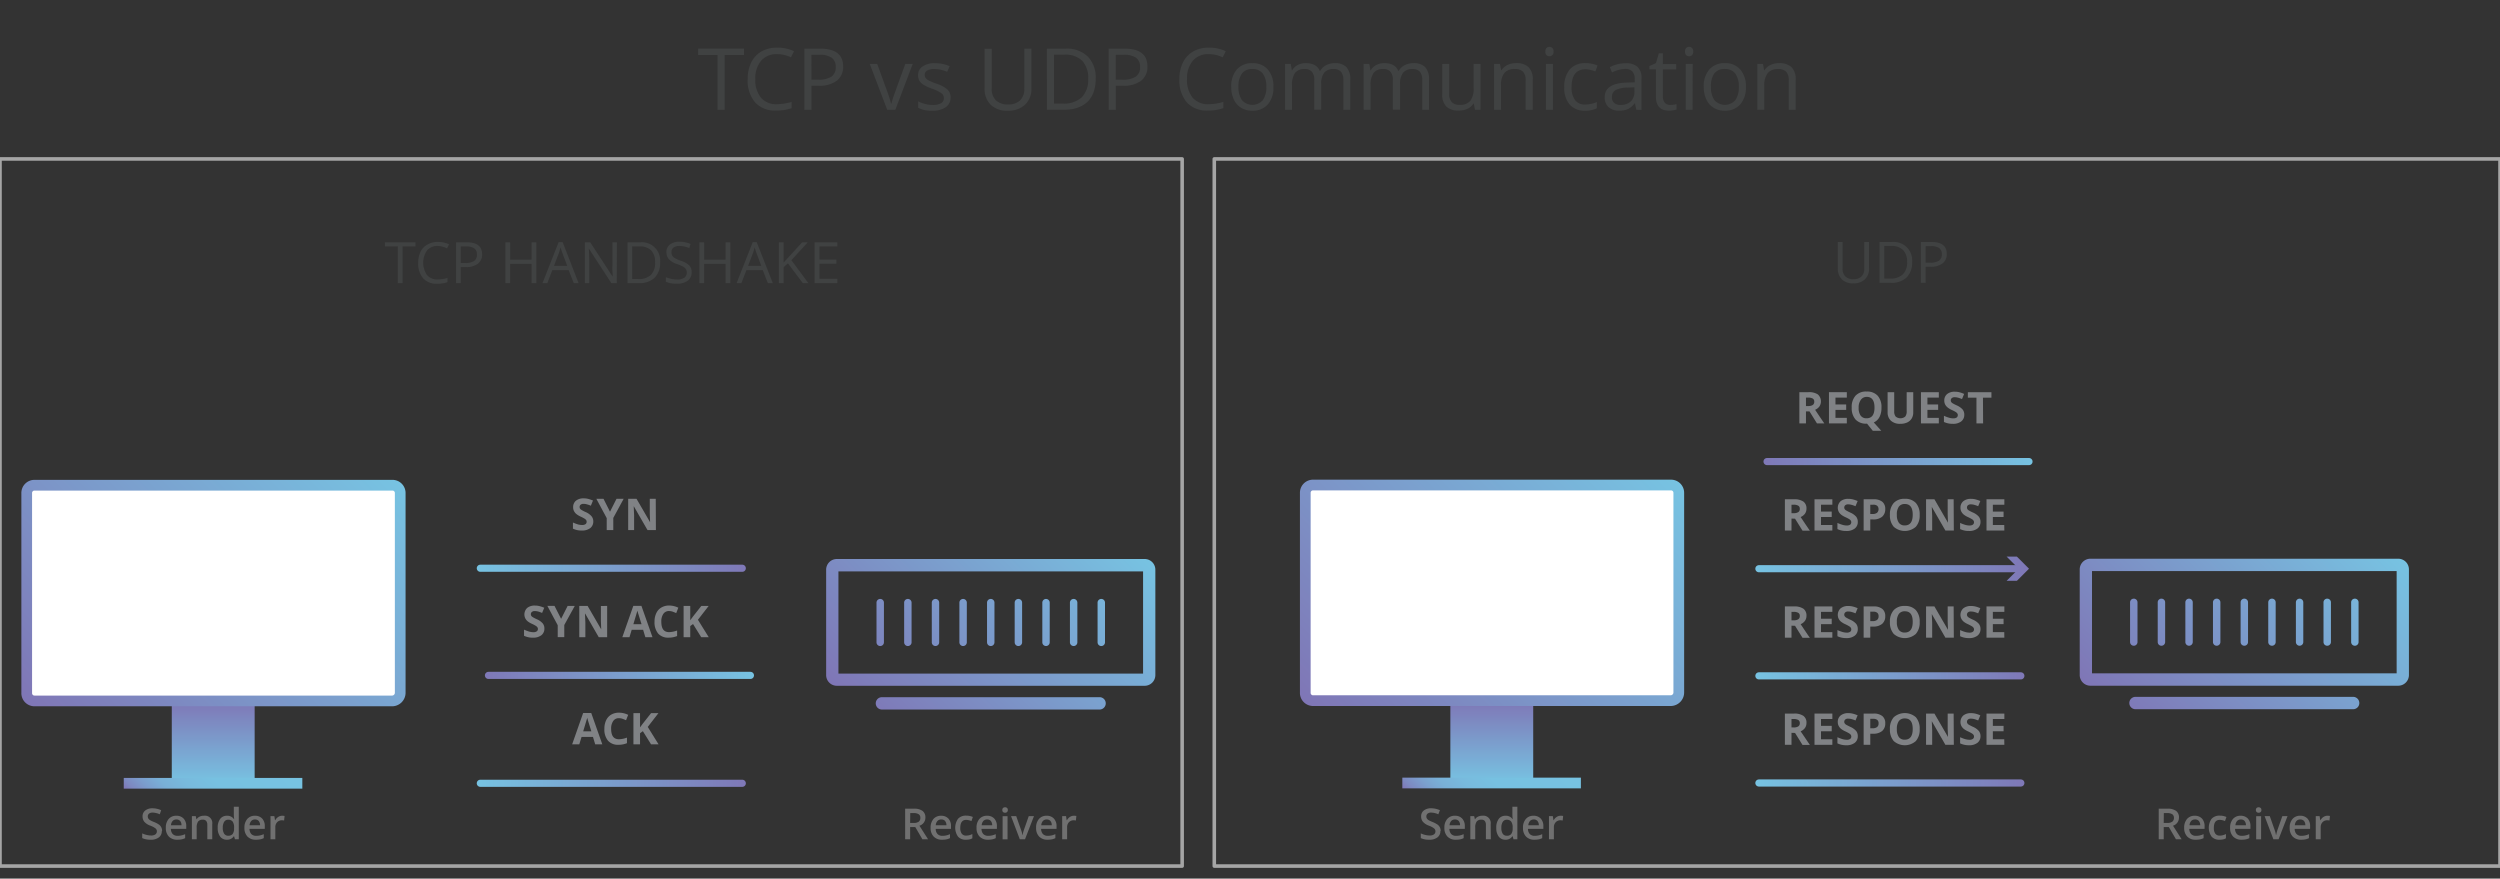<svg id="Layer_1" data-name="Layer 1" xmlns="http://www.w3.org/2000/svg" xmlns:xlink="http://www.w3.org/1999/xlink" viewBox="0 0 700 246"><rect x="0" y="0" width="700" height="246" fill="#333333" stroke="none"/><defs><style>.cls-1{fill:#404242;}.cls-11,.cls-16,.cls-17,.cls-19,.cls-2,.cls-21,.cls-23,.cls-5,.cls-7,.cls-9{fill:none;}.cls-2{stroke:#a5a5a5;}.cls-11,.cls-17,.cls-19,.cls-2,.cls-21,.cls-23,.cls-7,.cls-9{stroke-linecap:round;stroke-linejoin:round;}.cls-3{fill:url(#New_Gradient_Swatch_6);}.cls-15,.cls-4{fill:#fff;}.cls-15,.cls-16,.cls-4,.cls-5{stroke-miterlimit:10;stroke-width:3px;}.cls-4{stroke:url(#New_Gradient_Swatch_6-2);}.cls-5{stroke:url(#linear-gradient);}.cls-6{fill:#808285;}.cls-11,.cls-17,.cls-19,.cls-21,.cls-23,.cls-7,.cls-9{stroke-width:2px;}.cls-7{stroke:url(#New_Gradient_Swatch_6-3);}.cls-8{fill:url(#New_Gradient_Swatch_6-3);}.cls-9{stroke:url(#New_Gradient_Swatch_6-5);}.cls-10{fill:url(#New_Gradient_Swatch_6-5);}.cls-11{stroke:url(#New_Gradient_Swatch_6-7);}.cls-12{fill:url(#New_Gradient_Swatch_6-7);}.cls-13{fill:url(#New_Gradient_Swatch_6-9);}.cls-14{fill:url(#New_Gradient_Swatch_6-10);}.cls-15{stroke:url(#New_Gradient_Swatch_6-11);}.cls-16{stroke:url(#linear-gradient-2);}.cls-17{stroke:url(#New_Gradient_Swatch_6-12);}.cls-18{fill:url(#New_Gradient_Swatch_6-13);}.cls-19{stroke:url(#New_Gradient_Swatch_6-14);}.cls-20{fill:url(#New_Gradient_Swatch_6-14);}.cls-21{stroke:url(#New_Gradient_Swatch_6-16);}.cls-22{fill:url(#New_Gradient_Swatch_6-16);}.cls-23{stroke:url(#New_Gradient_Swatch_6-18);}.cls-24{fill:url(#New_Gradient_Swatch_6-18);}.cls-25{fill:url(#New_Gradient_Swatch_6-20);}.cls-26{fill:#707070;}</style><linearGradient id="New_Gradient_Swatch_6" x1="9367.66" y1="199.88" x2="9367.66" y2="176.72" gradientTransform="translate(9427.36 396) rotate(180)" gradientUnits="userSpaceOnUse"><stop offset="0" stop-color="#7f76b6"/><stop offset="1" stop-color="#77c3e2"/></linearGradient><linearGradient id="New_Gradient_Swatch_6-2" x1="18.08" y1="174.28" x2="101.42" y2="257.62" gradientTransform="matrix(1, 0, 0, -1, 0, 382)" xlink:href="#New_Gradient_Swatch_6"/><linearGradient id="linear-gradient" x1="46.39" y1="232.56" x2="72.87" y2="206.08" gradientUnits="userSpaceOnUse"><stop offset="0" stop-color="#7f76b6"/><stop offset="0.05" stop-color="#7d88c0"/><stop offset="0.14" stop-color="#7b9ecd"/><stop offset="0.23" stop-color="#79afd6"/><stop offset="0.36" stop-color="#78badd"/><stop offset="0.53" stop-color="#77c1e1"/><stop offset="1" stop-color="#77c3e2"/></linearGradient><linearGradient id="New_Gradient_Swatch_6-3" x1="211.12" y1="159.11" x2="133.49" y2="159.11" gradientTransform="matrix(1, 0, 0, 1, 0, 0)" xlink:href="#New_Gradient_Swatch_6"/><linearGradient id="New_Gradient_Swatch_6-5" x1="133.49" y1="189.11" x2="211.12" y2="189.11" gradientTransform="matrix(1, 0, 0, 1, 0, 0)" xlink:href="#New_Gradient_Swatch_6"/><linearGradient id="New_Gradient_Swatch_6-7" x1="211.12" y1="219.32" x2="133.49" y2="219.32" gradientTransform="matrix(1, 0, 0, 1, 0, 0)" xlink:href="#New_Gradient_Swatch_6"/><linearGradient id="New_Gradient_Swatch_6-9" x1="246.35" y1="205.35" x2="308.47" y2="143.24" gradientTransform="matrix(1, 0, 0, 1, 0, 0)" xlink:href="#New_Gradient_Swatch_6"/><linearGradient id="New_Gradient_Swatch_6-10" x1="9009.66" y1="199.96" x2="9009.66" y2="176.8" xlink:href="#New_Gradient_Swatch_6"/><linearGradient id="New_Gradient_Swatch_6-11" x1="376.08" y1="174.36" x2="459.42" y2="257.7" gradientTransform="matrix(1, 0, 0, -1, 0, 382)" xlink:href="#New_Gradient_Swatch_6"/><linearGradient id="linear-gradient-2" x1="404.39" y1="232.47" x2="430.87" y2="206" xlink:href="#linear-gradient"/><linearGradient id="New_Gradient_Swatch_6-12" x1="569.12" y1="159.24" x2="491.49" y2="159.24" gradientTransform="matrix(1, 0, 0, 1, 0, 0)" xlink:href="#New_Gradient_Swatch_6"/><linearGradient id="New_Gradient_Swatch_6-13" x1="569.12" y1="159.24" x2="491.49" y2="159.24" gradientTransform="matrix(1, 0, 0, 1, 0, 0)" xlink:href="#New_Gradient_Swatch_6"/><linearGradient id="New_Gradient_Swatch_6-14" x1="569.12" y1="189.24" x2="491.49" y2="189.24" gradientTransform="matrix(1, 0, 0, 1, 0, 0)" xlink:href="#New_Gradient_Swatch_6"/><linearGradient id="New_Gradient_Swatch_6-16" x1="491.49" y1="129.24" x2="569.12" y2="129.24" gradientTransform="matrix(1, 0, 0, 1, 0, 0)" xlink:href="#New_Gradient_Swatch_6"/><linearGradient id="New_Gradient_Swatch_6-18" x1="569.12" y1="219.24" x2="491.49" y2="219.24" gradientTransform="matrix(1, 0, 0, 1, 0, 0)" xlink:href="#New_Gradient_Swatch_6"/><linearGradient id="New_Gradient_Swatch_6-20" x1="597.35" y1="205.27" x2="659.47" y2="143.16" gradientTransform="matrix(1, 0, 0, 1, 0, 0)" xlink:href="#New_Gradient_Swatch_6"/></defs><title>update-v.2</title><path class="cls-1" d="M202.9,30.75h-2V15.39h-5.42V13.62h12.84v1.77H202.9Z"/><path class="cls-1" d="M217.58,15.16A5.59,5.59,0,0,0,213.12,17a7.58,7.58,0,0,0-1.63,5.15,7.77,7.77,0,0,0,1.57,5.2,5.61,5.61,0,0,0,4.5,1.83,15.75,15.75,0,0,0,4.09-.64v1.74a12.49,12.49,0,0,1-4.4.67,7.44,7.44,0,0,1-5.84-2.3,9.44,9.44,0,0,1-2.06-6.52,10.34,10.34,0,0,1,1-4.65,7.18,7.18,0,0,1,2.85-3.07,8.77,8.77,0,0,1,4.4-1.07,10.62,10.62,0,0,1,4.72,1l-.85,1.71A9,9,0,0,0,217.58,15.16Z"/><path class="cls-1" d="M236.08,18.61a4.83,4.83,0,0,1-1.78,4,8.06,8.06,0,0,1-5.08,1.4h-2v6.73h-2V13.62h4.44C233.94,13.62,236.08,15.29,236.08,18.61Zm-8.87,3.7H229a6.67,6.67,0,0,0,3.83-.86A3.14,3.14,0,0,0,234,18.71a3,3,0,0,0-1.11-2.53,5.77,5.77,0,0,0-3.47-.84h-2.22Z"/><path class="cls-1" d="M248.42,30.75l-4.88-12.84h2.09l2.76,7.62a32,32,0,0,1,1.1,3.47h.1a26.22,26.22,0,0,1,.81-2.58c.46-1.3,1.49-4.13,3.08-8.51h2.08l-4.87,12.84Z"/><path class="cls-1" d="M266.16,27.25A3.22,3.22,0,0,1,264.83,30a6.27,6.27,0,0,1-3.75,1,8.19,8.19,0,0,1-4-.81v-1.8a9.81,9.81,0,0,0,2,.73,8.32,8.32,0,0,0,2.05.27,4.7,4.7,0,0,0,2.34-.48,1.61,1.61,0,0,0,.82-1.48,1.64,1.64,0,0,0-.65-1.29,10.56,10.56,0,0,0-2.54-1.26,14,14,0,0,1-2.55-1.16,3.53,3.53,0,0,1-1.12-1.13,3,3,0,0,1-.37-1.52,2.88,2.88,0,0,1,1.28-2.48,6,6,0,0,1,3.5-.9,10.36,10.36,0,0,1,4.06.84l-.7,1.58a9.28,9.28,0,0,0-3.5-.79,4,4,0,0,0-2.09.43,1.36,1.36,0,0,0-.7,1.19,1.48,1.48,0,0,0,.26.88,2.45,2.45,0,0,0,.85.69,18,18,0,0,0,2.25.95,8.43,8.43,0,0,1,3.09,1.68A2.93,2.93,0,0,1,266.16,27.25Z"/><path class="cls-1" d="M288.79,13.62V24.71a6,6,0,0,1-1.77,4.6A6.77,6.77,0,0,1,282.16,31a6.48,6.48,0,0,1-4.79-1.69,6.24,6.24,0,0,1-1.69-4.64v-11h2V24.8a4.39,4.39,0,0,0,1.17,3.29,4.73,4.73,0,0,0,3.45,1.15,4.56,4.56,0,0,0,3.34-1.15,4.44,4.44,0,0,0,1.17-3.31V13.62Z"/><path class="cls-1" d="M306.8,22c0,2.83-.76,5-2.3,6.49s-3.74,2.24-6.63,2.24h-4.74V13.62h5.25a8.39,8.39,0,0,1,6.21,2.22A8.37,8.37,0,0,1,306.8,22Zm-2.11.07A6.92,6.92,0,0,0,303,17a6.74,6.74,0,0,0-5-1.7h-2.89V29h2.43a7.35,7.35,0,0,0,5.35-1.75A6.93,6.93,0,0,0,304.69,22.09Z"/><path class="cls-1" d="M321.28,18.61a4.82,4.82,0,0,1-1.77,4,8.06,8.06,0,0,1-5.08,1.4h-2v6.73h-2V13.62h4.44C319.14,13.62,321.28,15.29,321.28,18.61Zm-8.87,3.7h1.8a6.67,6.67,0,0,0,3.83-.86,3.14,3.14,0,0,0,1.18-2.74,3,3,0,0,0-1.11-2.53,5.77,5.77,0,0,0-3.47-.84h-2.23Z"/><path class="cls-1" d="M338.44,15.16A5.59,5.59,0,0,0,334,17a7.58,7.58,0,0,0-1.63,5.15,7.77,7.77,0,0,0,1.57,5.2,5.61,5.61,0,0,0,4.5,1.83,15.75,15.75,0,0,0,4.09-.64v1.74a12.53,12.53,0,0,1-4.4.67,7.44,7.44,0,0,1-5.84-2.3,9.44,9.44,0,0,1-2.06-6.52,10.34,10.34,0,0,1,1-4.65,7.2,7.2,0,0,1,2.86-3.07,8.77,8.77,0,0,1,4.4-1.07,10.62,10.62,0,0,1,4.72,1l-.85,1.71A9.06,9.06,0,0,0,338.44,15.16Z"/><path class="cls-1" d="M356.55,24.32A7.07,7.07,0,0,1,355,29.23,5.58,5.58,0,0,1,350.6,31a5.78,5.78,0,0,1-3.06-.81,5.3,5.3,0,0,1-2.06-2.32,8.16,8.16,0,0,1-.73-3.54,7.11,7.11,0,0,1,1.57-4.89,5.55,5.55,0,0,1,4.36-1.75A5.43,5.43,0,0,1,355,19.47,7,7,0,0,1,356.55,24.32Zm-9.78,0a6.14,6.14,0,0,0,1,3.75,3.91,3.91,0,0,0,5.8,0,6.09,6.09,0,0,0,1-3.76,6,6,0,0,0-1-3.72,3.48,3.48,0,0,0-2.93-1.27,3.44,3.44,0,0,0-2.88,1.25A6.05,6.05,0,0,0,346.77,24.32Z"/><path class="cls-1" d="M376.14,30.75V22.4a3.45,3.45,0,0,0-.66-2.3,2.51,2.51,0,0,0-2-.77,3.3,3.3,0,0,0-2.68,1,5,5,0,0,0-.87,3.21v7.17H368V22.4a3.45,3.45,0,0,0-.66-2.3,2.53,2.53,0,0,0-2.05-.77,3.18,3.18,0,0,0-2.68,1.09,6,6,0,0,0-.85,3.6v6.73h-1.94V17.91h1.58l.32,1.76h.09a3.86,3.86,0,0,1,1.55-1.47,4.78,4.78,0,0,1,2.25-.52c2,0,3.32.72,3.93,2.18h.1a4.07,4.07,0,0,1,1.66-1.6,5.2,5.2,0,0,1,2.49-.58A4.33,4.33,0,0,1,377,18.8a5,5,0,0,1,1.08,3.58v8.37Z"/><path class="cls-1" d="M398.23,30.75V22.4a3.45,3.45,0,0,0-.66-2.3,2.52,2.52,0,0,0-2-.77,3.3,3.3,0,0,0-2.68,1,5,5,0,0,0-.87,3.21v7.17H390V22.4a3.45,3.45,0,0,0-.66-2.3,2.53,2.53,0,0,0-2.05-.77,3.18,3.18,0,0,0-2.68,1.09,5.94,5.94,0,0,0-.85,3.6v6.73h-1.94V17.91h1.58l.31,1.76h.1a3.79,3.79,0,0,1,1.55-1.47,4.77,4.77,0,0,1,2.24-.52c2,0,3.32.72,3.94,2.18h.1a4,4,0,0,1,1.66-1.6,5.16,5.16,0,0,1,2.48-.58,4.34,4.34,0,0,1,3.27,1.12,5,5,0,0,1,1.08,3.58v8.37Z"/><path class="cls-1" d="M405.77,17.91v8.33a3.36,3.36,0,0,0,.72,2.35,2.92,2.92,0,0,0,2.24.77,3.65,3.65,0,0,0,2.94-1.1,5.57,5.57,0,0,0,.94-3.6V17.91h1.94V30.75H413L412.66,29h-.1a3.87,3.87,0,0,1-1.66,1.46,5.66,5.66,0,0,1-2.42.5A4.93,4.93,0,0,1,405,29.88a4.75,4.75,0,0,1-1.17-3.57v-8.4Z"/><path class="cls-1" d="M427.18,30.75v-8.3a3.4,3.4,0,0,0-.71-2.35,3,3,0,0,0-2.24-.77,3.66,3.66,0,0,0-3,1.09,5.47,5.47,0,0,0-.94,3.6v6.73h-1.95V17.91H420l.32,1.76h.09a4,4,0,0,1,1.68-1.47,5.41,5.41,0,0,1,2.4-.52A4.89,4.89,0,0,1,428,18.8a4.76,4.76,0,0,1,1.17,3.58v8.37Z"/><path class="cls-1" d="M432.7,14.43a1.3,1.3,0,0,1,.33-1,1.21,1.21,0,0,1,1.63,0,1.28,1.28,0,0,1,.34,1,1.32,1.32,0,0,1-.34,1,1.17,1.17,0,0,1-.81.32,1.14,1.14,0,0,1-.82-.32A1.32,1.32,0,0,1,432.7,14.43Zm2.11,16.32h-1.95V17.91h1.95Z"/><path class="cls-1" d="M443.84,31a5.47,5.47,0,0,1-4.32-1.72A7,7,0,0,1,438,24.42a7.34,7.34,0,0,1,1.55-5A5.6,5.6,0,0,1,444,17.68a8.41,8.41,0,0,1,1.86.2,6.54,6.54,0,0,1,1.45.46l-.6,1.66a9.19,9.19,0,0,0-1.4-.43,6.54,6.54,0,0,0-1.35-.17q-3.92,0-3.92,5A5.9,5.9,0,0,0,441,28a3.31,3.31,0,0,0,2.83,1.27,8.64,8.64,0,0,0,3.29-.69v1.72A7,7,0,0,1,443.84,31Z"/><path class="cls-1" d="M458.18,30.75l-.39-1.82h-.09a5.36,5.36,0,0,1-1.92,1.63,5.72,5.72,0,0,1-2.38.43,4.29,4.29,0,0,1-3-1,3.57,3.57,0,0,1-1.08-2.8q0-3.89,6.22-4.07l2.18-.07v-.8a3.21,3.21,0,0,0-.65-2.23,2.66,2.66,0,0,0-2.08-.72,8.39,8.39,0,0,0-3.63,1l-.6-1.49a9.57,9.57,0,0,1,2.08-.81,9.3,9.3,0,0,1,2.27-.29,4.87,4.87,0,0,1,3.4,1A4.25,4.25,0,0,1,459.62,22v8.76Zm-4.39-1.37a4,4,0,0,0,2.85-1,3.71,3.71,0,0,0,1-2.79V24.44l-1.95.08a7.25,7.25,0,0,0-3.35.72,2.19,2.19,0,0,0-1,2,2,2,0,0,0,.64,1.6A2.63,2.63,0,0,0,453.79,29.38Z"/><path class="cls-1" d="M467.67,29.38a6.54,6.54,0,0,0,1-.07,7.4,7.4,0,0,0,.76-.16v1.49a3.76,3.76,0,0,1-.93.25,6.61,6.61,0,0,1-1.11.1q-3.74,0-3.73-3.93V19.42h-1.84v-.93l1.84-.81.82-2.75h1.13v3h3.72v1.51h-3.72V27a2.58,2.58,0,0,0,.55,1.78A1.9,1.9,0,0,0,467.67,29.38Z"/><path class="cls-1" d="M471.81,14.43a1.34,1.34,0,0,1,.32-1,1.2,1.2,0,0,1,.83-.31,1.13,1.13,0,0,1,.8.32,1.24,1.24,0,0,1,.34,1,1.28,1.28,0,0,1-.34,1,1.13,1.13,0,0,1-.8.32,1.16,1.16,0,0,1-.83-.32A1.36,1.36,0,0,1,471.81,14.43Zm2.11,16.32H472V17.91h1.95Z"/><path class="cls-1" d="M488.85,24.32a7.12,7.12,0,0,1-1.58,4.91A5.59,5.59,0,0,1,482.9,31a5.78,5.78,0,0,1-3.06-.81,5.3,5.3,0,0,1-2.06-2.32,8,8,0,0,1-.73-3.54,7.06,7.06,0,0,1,1.57-4.89A5.55,5.55,0,0,1,483,17.68a5.39,5.39,0,0,1,4.28,1.79A7.05,7.05,0,0,1,488.85,24.32Zm-9.78,0a6.07,6.07,0,0,0,1,3.75,3.91,3.91,0,0,0,5.8,0,6.09,6.09,0,0,0,1-3.76,6,6,0,0,0-1-3.72,3.48,3.48,0,0,0-2.93-1.27A3.44,3.44,0,0,0,480,20.58,6.05,6.05,0,0,0,479.07,24.32Z"/><path class="cls-1" d="M500.85,30.75v-8.3a3.35,3.35,0,0,0-.71-2.35,2.94,2.94,0,0,0-2.24-.77A3.67,3.67,0,0,0,495,20.42,5.47,5.47,0,0,0,494,24v6.73h-1.95V17.91h1.59l.31,1.76h.1a4,4,0,0,1,1.67-1.47,5.41,5.41,0,0,1,2.4-.52,4.87,4.87,0,0,1,3.5,1.12,4.76,4.76,0,0,1,1.17,3.58v8.37Z"/><rect class="cls-2" y="44.5" width="331" height="198"/><rect class="cls-2" x="340" y="44.5" width="360" height="198"/><path class="cls-3" d="M48.1,219.32H71.3v-23.2H48.1Z"/><path class="cls-4" d="M109.86,196.26H9.67a2.17,2.17,0,0,1-2.19-2.2v-56a2.17,2.17,0,0,1,2.19-2.2H109.86a2.17,2.17,0,0,1,2.2,2.2v55.86A2.29,2.29,0,0,1,109.86,196.26Z"/><path class="cls-5" d="M34.65,219.32h50"/><path class="cls-6" d="M166.12,146a2.3,2.3,0,0,1-.85,1.87,3.75,3.75,0,0,1-2.38.68,5.41,5.41,0,0,1-2.47-.53v-1.72a11.36,11.36,0,0,0,1.49.56A4.39,4.39,0,0,0,163,147a1.62,1.62,0,0,0,.93-.23.81.81,0,0,0,.33-.7.83.83,0,0,0-.14-.46,1.64,1.64,0,0,0-.43-.38,9.06,9.06,0,0,0-1.13-.59,5.66,5.66,0,0,1-1.2-.73,2.64,2.64,0,0,1-.64-.81,2.25,2.25,0,0,1-.24-1.07,2.28,2.28,0,0,1,.78-1.83,3.3,3.3,0,0,1,2.18-.66,5,5,0,0,1,1.3.16,10.64,10.64,0,0,1,1.3.45l-.6,1.45a8.53,8.53,0,0,0-1.16-.4,3.6,3.6,0,0,0-.9-.12,1.17,1.17,0,0,0-.81.25.79.79,0,0,0-.28.64.89.89,0,0,0,.11.43,1.4,1.4,0,0,0,.37.35,10.1,10.1,0,0,0,1.17.61,4.53,4.53,0,0,1,1.68,1.18A2.24,2.24,0,0,1,166.12,146Z"/><path class="cls-6" d="M170.8,143.28l1.82-3.61h2l-2.9,5.35v3.4h-1.84v-3.34l-2.9-5.41h2Z"/><path class="cls-6" d="M183.65,148.42H181.3l-3.81-6.62h-.05c.07,1.17.11,2,.11,2.51v4.11h-1.66v-8.75h2.34l3.8,6.56h0c-.06-1.14-.09-1.95-.09-2.42v-4.14h1.67Z"/><path class="cls-6" d="M166.66,208.42l-.63-2.08h-3.19l-.64,2.08h-2l3.08-8.78h2.27l3.1,8.78Zm-1.08-3.64c-.58-1.89-.91-2.95-1-3.2s-.12-.44-.15-.59c-.14.51-.51,1.78-1.14,3.79Z"/><path class="cls-6" d="M173.32,201.09a1.87,1.87,0,0,0-1.62.79,3.66,3.66,0,0,0-.58,2.19c0,2,.74,2.92,2.2,2.92a6.81,6.81,0,0,0,2.23-.46v1.56a6.18,6.18,0,0,1-2.4.45,3.66,3.66,0,0,1-2.92-1.16,4.87,4.87,0,0,1-1-3.32,5.43,5.43,0,0,1,.49-2.39,3.6,3.6,0,0,1,1.43-1.58,4.27,4.27,0,0,1,2.18-.54,5.89,5.89,0,0,1,2.56.61l-.6,1.51a9.24,9.24,0,0,0-1-.41A3.11,3.11,0,0,0,173.32,201.09Z"/><path class="cls-6" d="M184.4,208.42h-2.1L180,204.73l-.79.57v3.12h-1.85v-8.75h1.85v4l.73-1,2.37-3h2.06l-3,3.87Z"/><path class="cls-6" d="M152.43,176a2.3,2.3,0,0,1-.85,1.87,3.75,3.75,0,0,1-2.38.68,5.54,5.54,0,0,1-2.47-.53v-1.72a11.36,11.36,0,0,0,1.49.56,4.87,4.87,0,0,0,1.13.16,1.54,1.54,0,0,0,.93-.24.78.78,0,0,0,.33-.69.77.77,0,0,0-.15-.46,1.44,1.44,0,0,0-.42-.38,10.19,10.19,0,0,0-1.13-.6,5.08,5.08,0,0,1-1.2-.72,2.64,2.64,0,0,1-.64-.81,2.53,2.53,0,0,1,.54-2.9,3.3,3.3,0,0,1,2.18-.66,5,5,0,0,1,1.3.16,10.64,10.64,0,0,1,1.3.45l-.6,1.45a8.81,8.81,0,0,0-1.16-.41,4.1,4.1,0,0,0-.9-.11,1.17,1.17,0,0,0-.81.25.79.79,0,0,0-.28.64.82.82,0,0,0,.11.42,1.27,1.27,0,0,0,.37.36,10.1,10.1,0,0,0,1.17.61,4.53,4.53,0,0,1,1.68,1.18A2.24,2.24,0,0,1,152.43,176Z"/><path class="cls-6" d="M157.11,173.27l1.82-3.6h2L158,175v3.4h-1.84v-3.34l-2.9-5.41h2Z"/><path class="cls-6" d="M170,178.42h-2.35l-3.81-6.62h-.05c.07,1.17.11,2,.11,2.5v4.12H162.2v-8.75h2.34l3.8,6.55h0c-.06-1.13-.09-1.94-.09-2.41v-4.14H170Z"/><path class="cls-6" d="M180.7,178.42l-.63-2.08h-3.19l-.63,2.08h-2l3.08-8.78h2.27l3.1,8.78Zm-1.07-3.64c-.59-1.88-.92-2.95-1-3.2s-.13-.44-.16-.58c-.13.51-.51,1.77-1.13,3.78Z"/><path class="cls-6" d="M187.36,171.09a1.87,1.87,0,0,0-1.62.79,3.66,3.66,0,0,0-.57,2.19c0,2,.73,2.93,2.19,2.93a7.08,7.08,0,0,0,2.23-.46v1.55a6.11,6.11,0,0,1-2.4.45,3.67,3.67,0,0,1-2.92-1.16,4.92,4.92,0,0,1-1-3.32,5.29,5.29,0,0,1,.5-2.39,3.5,3.5,0,0,1,1.42-1.57,4.18,4.18,0,0,1,2.18-.55,5.86,5.86,0,0,1,2.56.61l-.59,1.51c-.33-.15-.66-.29-1-.41A3.11,3.11,0,0,0,187.36,171.09Z"/><path class="cls-6" d="M198.45,178.42h-2.11l-2.29-3.69-.78.57v3.12h-1.86v-8.75h1.86v4l.73-1,2.36-3h2.06l-3,3.87Z"/><line class="cls-7" x1="134.49" y1="159.11" x2="207.84" y2="159.11"/><polygon class="cls-8" points="203.85 162.5 207.25 159.11 203.85 155.72 206.73 155.72 210.12 159.11 206.73 162.5 203.85 162.5"/><line class="cls-9" x1="136.77" y1="189.11" x2="210.12" y2="189.11"/><polygon class="cls-10" points="140.76 192.5 137.36 189.11 140.76 185.72 137.88 185.72 134.49 189.11 137.88 192.5 140.76 192.5"/><line class="cls-11" x1="134.49" y1="219.32" x2="207.84" y2="219.32"/><polygon class="cls-12" points="203.85 222.71 207.25 219.32 203.85 215.93 206.73 215.93 210.12 219.32 206.73 222.71 203.85 222.71"/><path class="cls-1" d="M112.72,79.27h-1.33V69h-3.61V67.85h8.56V69h-3.62Z"/><path class="cls-1" d="M122.57,68.87a3.76,3.76,0,0,0-3,1.25,6.07,6.07,0,0,0,0,6.9,3.71,3.71,0,0,0,3,1.23,10.5,10.5,0,0,0,2.73-.43V79a8.32,8.32,0,0,1-2.93.45,5,5,0,0,1-3.9-1.54,6.32,6.32,0,0,1-1.37-4.35,6.86,6.86,0,0,1,.66-3.09,4.74,4.74,0,0,1,1.91-2,5.76,5.76,0,0,1,2.93-.72,7,7,0,0,1,3.14.66l-.56,1.14A6,6,0,0,0,122.57,68.87Z"/><path class="cls-1" d="M135,71.18a3.19,3.19,0,0,1-1.19,2.66,5.29,5.29,0,0,1-3.38.94H129v4.49H127.7V67.85h3Q134.95,67.85,135,71.18ZM129,73.64h1.2a4.43,4.43,0,0,0,2.55-.57,2.09,2.09,0,0,0,.79-1.83,2,2,0,0,0-.74-1.69,3.89,3.89,0,0,0-2.31-.55H129Z"/><path class="cls-1" d="M150.17,79.27h-1.33V73.89h-6v5.38h-1.33V67.85h1.33v4.86h6V67.85h1.33Z"/><path class="cls-1" d="M160.65,79.27l-1.42-3.63h-4.58l-1.4,3.63H151.9l4.52-11.47h1.12L162,79.27Zm-1.83-4.83-1.33-3.54c-.17-.45-.35-1-.53-1.65a17,17,0,0,1-.49,1.65l-1.35,3.54Z"/><path class="cls-1" d="M172.69,79.27h-1.52l-6.24-9.59h-.06c.08,1.13.12,2.16.12,3.1v6.49h-1.22V67.85h1.5l6.22,9.54h.07c0-.14,0-.59-.07-1.35s-.05-1.31,0-1.64V67.85h1.24Z"/><path class="cls-1" d="M184.83,73.45a5.73,5.73,0,0,1-1.54,4.32,6,6,0,0,1-4.41,1.5h-3.17V67.85h3.5a5.12,5.12,0,0,1,5.62,5.6Zm-1.41,0a4.59,4.59,0,0,0-1.12-3.37A4.48,4.48,0,0,0,179,69H177v9.12h1.62A4.92,4.92,0,0,0,182.23,77,4.64,4.64,0,0,0,183.42,73.5Z"/><path class="cls-1" d="M193.66,76.23a2.8,2.8,0,0,1-1.09,2.35,4.76,4.76,0,0,1-3,.85,7.4,7.4,0,0,1-3.12-.53V77.62a8.56,8.56,0,0,0,1.53.47,8.38,8.38,0,0,0,1.64.17,3.37,3.37,0,0,0,2-.5,1.66,1.66,0,0,0,.67-1.41,1.81,1.81,0,0,0-.24-1,2.31,2.31,0,0,0-.79-.7,12,12,0,0,0-1.7-.72,5.32,5.32,0,0,1-2.28-1.36,3,3,0,0,1-.68-2,2.55,2.55,0,0,1,1-2.11,4.11,4.11,0,0,1,2.62-.78,7.73,7.73,0,0,1,3.14.63L193,69.46a7.17,7.17,0,0,0-2.75-.59,2.69,2.69,0,0,0-1.65.45,1.53,1.53,0,0,0-.59,1.26,1.86,1.86,0,0,0,.22,1,1.93,1.93,0,0,0,.74.7,9.16,9.16,0,0,0,1.59.7A6.37,6.37,0,0,1,193,74.32,2.72,2.72,0,0,1,193.66,76.23Z"/><path class="cls-1" d="M204.49,79.27h-1.33V73.89h-6v5.38h-1.33V67.85h1.33v4.86h6V67.85h1.33Z"/><path class="cls-1" d="M215,79.27l-1.42-3.63H209l-1.41,3.63h-1.34l4.52-11.47h1.11l4.5,11.47Zm-1.84-4.83-1.32-3.54a16.27,16.27,0,0,1-.53-1.65,14.82,14.82,0,0,1-.5,1.65l-1.34,3.54Z"/><path class="cls-1" d="M226.34,79.27h-1.56l-4.16-5.54-1.2,1.06v4.48h-1.33V67.85h1.33v5.66l5.18-5.66h1.57l-4.59,5Z"/><path class="cls-1" d="M234.45,79.27h-6.37V67.85h6.37V69h-5v3.68h4.73v1.17h-4.73v4.2h5Z"/><path class="cls-13" d="M320.5,156.52H234.32a3,3,0,0,0-3,3v29.5a3,3,0,0,0,3,3H320.5a3,3,0,0,0,3-3v-29.5A3,3,0,0,0,320.5,156.52Zm-.44,32.09h-85.3V160h85.3Zm-43.69-8.76V168.74a1,1,0,0,1,2.08,0v11.11a1,1,0,1,1-2.08,0Zm7.74,0V168.74a1,1,0,1,1,2.08,0v11.11a1,1,0,0,1-2.08,0Zm7.74,0V168.74a1,1,0,1,1,2.07,0v11.11a1,1,0,1,1-2.07,0Zm7.73,0V168.74a1,1,0,0,1,2.08,0v11.11a1,1,0,1,1-2.08,0Zm-54.16,0V168.74a1,1,0,1,1,2.08,0v11.11a1,1,0,1,1-2.08,0Zm7.74,0V168.74a1,1,0,1,1,2.08,0v11.11a1,1,0,1,1-2.08,0Zm7.74,0V168.74a1,1,0,1,1,2.07,0v11.11a1,1,0,1,1-2.07,0Zm7.73,0V168.74a1,1,0,0,1,2.08,0v11.11a1,1,0,1,1-2.08,0Zm38.69,0V168.74a1,1,0,0,1,2.08,0v11.11a1,1,0,1,1-2.08,0Zm2.29,17.09a1.73,1.73,0,0,1-1.73,1.73H246.94a1.73,1.73,0,0,1,0-3.46h60.94A1.72,1.72,0,0,1,309.61,196.94Z"/><path class="cls-14" d="M406.1,219.24h23.2V196H406.1Z"/><path class="cls-15" d="M467.86,196.18H367.67a2.17,2.17,0,0,1-2.19-2.2V138a2.16,2.16,0,0,1,2.19-2.19H467.86a2.17,2.17,0,0,1,2.2,2.19v55.86A2.29,2.29,0,0,1,467.86,196.18Z"/><path class="cls-16" d="M392.65,219.24h50"/><path class="cls-6" d="M501.62,145.2v3.35h-1.85V139.8h2.55a4.42,4.42,0,0,1,2.64.65,2.32,2.32,0,0,1,.85,2,2.35,2.35,0,0,1-.42,1.38,2.89,2.89,0,0,1-1.21.94q2,3,2.58,3.81H504.7l-2.09-3.35Zm0-1.51h.6a2.25,2.25,0,0,0,1.3-.3,1,1,0,0,0,.42-.92.94.94,0,0,0-.43-.88,2.57,2.57,0,0,0-1.33-.27h-.56Z"/><path class="cls-6" d="M513.06,148.55h-5V139.8h5v1.52h-3.18v1.92h3v1.52h-3V147h3.18Z"/><path class="cls-6" d="M520.18,146.12a2.27,2.27,0,0,1-.85,1.87,3.73,3.73,0,0,1-2.37.68,5.45,5.45,0,0,1-2.48-.53v-1.72a10.91,10.91,0,0,0,1.5.56,4.32,4.32,0,0,0,1.12.16,1.65,1.65,0,0,0,.94-.23.89.89,0,0,0,.18-1.16,1.75,1.75,0,0,0-.42-.38,10.32,10.32,0,0,0-1.14-.59,5.51,5.51,0,0,1-1.2-.73,2.64,2.64,0,0,1-.64-.81,2.51,2.51,0,0,1,.55-2.9,3.27,3.27,0,0,1,2.17-.66,5,5,0,0,1,1.3.16,9.59,9.59,0,0,1,1.3.45l-.6,1.45a8.09,8.09,0,0,0-1.16-.4,3.48,3.48,0,0,0-.9-.12,1.17,1.17,0,0,0-.81.25.82.82,0,0,0-.28.64.8.8,0,0,0,.12.43,1.1,1.1,0,0,0,.36.35,11.09,11.09,0,0,0,1.17.61,4.67,4.67,0,0,1,1.69,1.18A2.29,2.29,0,0,1,520.18,146.12Z"/><path class="cls-6" d="M527.87,142.53a2.7,2.7,0,0,1-.88,2.16,3.79,3.79,0,0,1-2.52.75h-.79v3.11h-1.86V139.8h2.8a3.69,3.69,0,0,1,2.42.69A2.51,2.51,0,0,1,527.87,142.53Zm-4.19,1.39h.61a2,2,0,0,0,1.28-.34,1.39,1.39,0,0,0,.07-1.94,1.66,1.66,0,0,0-1.12-.32h-.84Z"/><path class="cls-6" d="M537.51,144.17a4.72,4.72,0,0,1-1.08,3.33,4.67,4.67,0,0,1-6.18,0,4.78,4.78,0,0,1-1.07-3.35,4.7,4.7,0,0,1,1.08-3.33,4,4,0,0,1,3.09-1.15,4,4,0,0,1,3.09,1.16A4.75,4.75,0,0,1,537.51,144.17Zm-6.39,0a3.64,3.64,0,0,0,.56,2.2,1.93,1.93,0,0,0,1.66.75c1.48,0,2.22-1,2.22-3s-.73-3-2.21-3a2,2,0,0,0-1.67.74A3.71,3.71,0,0,0,531.12,144.17Z"/><path class="cls-6" d="M547.07,148.55h-2.36l-3.81-6.62h0c.07,1.17.11,2,.11,2.51v4.11H539.3V139.8h2.34l3.8,6.56h0c-.06-1.14-.09-2-.09-2.42V139.8h1.67Z"/><path class="cls-6" d="M554.54,146.12a2.28,2.28,0,0,1-.86,1.87,3.73,3.73,0,0,1-2.37.68,5.48,5.48,0,0,1-2.48-.53v-1.72a10.91,10.91,0,0,0,1.5.56,4.32,4.32,0,0,0,1.12.16,1.65,1.65,0,0,0,.94-.23.81.81,0,0,0,.33-.7.77.77,0,0,0-.15-.46,1.44,1.44,0,0,0-.42-.38,9.89,9.89,0,0,0-1.13-.59,5.37,5.37,0,0,1-1.21-.73,2.8,2.8,0,0,1-.64-.81,2.25,2.25,0,0,1-.24-1.07,2.29,2.29,0,0,1,.79-1.83,3.3,3.3,0,0,1,2.18-.66,5,5,0,0,1,1.3.16,10,10,0,0,1,1.29.45l-.6,1.45a8,8,0,0,0-1.15-.4,3.6,3.6,0,0,0-.9-.12,1.17,1.17,0,0,0-.81.25.79.79,0,0,0-.28.64.89.89,0,0,0,.11.43,1.34,1.34,0,0,0,.36.35,11.66,11.66,0,0,0,1.18.61,4.53,4.53,0,0,1,1.68,1.18A2.3,2.3,0,0,1,554.54,146.12Z"/><path class="cls-6" d="M561.22,148.55h-5V139.8h5v1.52H558v1.92h3v1.52h-3V147h3.19Z"/><path class="cls-6" d="M501.62,175.19v3.36h-1.85V169.8h2.55a4.42,4.42,0,0,1,2.64.65,2.32,2.32,0,0,1,.85,2,2.35,2.35,0,0,1-.42,1.38,2.89,2.89,0,0,1-1.21.94q2,3,2.58,3.81H504.7l-2.09-3.36Zm0-1.5h.6a2.25,2.25,0,0,0,1.3-.3,1,1,0,0,0,.42-.92.94.94,0,0,0-.43-.88,2.57,2.57,0,0,0-1.33-.27h-.56Z"/><path class="cls-6" d="M513.06,178.55h-5V169.8h5v1.52h-3.18v1.92h3v1.52h-3V177h3.18Z"/><path class="cls-6" d="M520.18,176.12a2.27,2.27,0,0,1-.85,1.87,3.73,3.73,0,0,1-2.37.68,5.58,5.58,0,0,1-2.48-.53v-1.72a10.91,10.91,0,0,0,1.5.56,4.79,4.79,0,0,0,1.12.16,1.57,1.57,0,0,0,.94-.24.79.79,0,0,0,.32-.69.83.83,0,0,0-.14-.46,1.75,1.75,0,0,0-.42-.38,11.81,11.81,0,0,0-1.14-.6,5.53,5.53,0,0,1-1.2-.72,2.64,2.64,0,0,1-.64-.81,2.51,2.51,0,0,1,.55-2.9,3.27,3.27,0,0,1,2.17-.66,5,5,0,0,1,1.3.16,9.59,9.59,0,0,1,1.3.45l-.6,1.45a8.33,8.33,0,0,0-1.16-.41,4,4,0,0,0-.9-.11,1.17,1.17,0,0,0-.81.25.82.82,0,0,0-.28.64.74.74,0,0,0,.12.42,1.12,1.12,0,0,0,.36.36,11.09,11.09,0,0,0,1.17.61,4.67,4.67,0,0,1,1.69,1.18A2.29,2.29,0,0,1,520.18,176.12Z"/><path class="cls-6" d="M527.87,172.53a2.7,2.7,0,0,1-.88,2.16,3.79,3.79,0,0,1-2.52.75h-.79v3.11h-1.86V169.8h2.8a3.69,3.69,0,0,1,2.42.69A2.5,2.5,0,0,1,527.87,172.53Zm-4.19,1.39h.61a2,2,0,0,0,1.28-.34,1.18,1.18,0,0,0,.43-1,1.22,1.22,0,0,0-.36-1,1.72,1.72,0,0,0-1.12-.31h-.84Z"/><path class="cls-6" d="M537.51,174.16a4.74,4.74,0,0,1-1.08,3.34,4.67,4.67,0,0,1-6.18,0,4.8,4.8,0,0,1-1.07-3.35,4.7,4.7,0,0,1,1.08-3.33,4,4,0,0,1,3.09-1.15,4,4,0,0,1,3.09,1.16A4.74,4.74,0,0,1,537.51,174.16Zm-6.39,0a3.65,3.65,0,0,0,.56,2.21,1.92,1.92,0,0,0,1.66.74c1.48,0,2.22-1,2.22-3s-.73-2.95-2.21-2.95a2,2,0,0,0-1.67.74A3.69,3.69,0,0,0,531.12,174.16Z"/><path class="cls-6" d="M547.07,178.55h-2.36l-3.81-6.62h0c.07,1.17.11,2,.11,2.5v4.12H539.3V169.8h2.34l3.8,6.55h0c-.06-1.13-.09-1.94-.09-2.41V169.8h1.67Z"/><path class="cls-6" d="M554.54,176.12a2.28,2.28,0,0,1-.86,1.87,3.73,3.73,0,0,1-2.37.68,5.62,5.62,0,0,1-2.48-.53v-1.72a10.91,10.91,0,0,0,1.5.56,4.79,4.79,0,0,0,1.12.16,1.57,1.57,0,0,0,.94-.24.78.78,0,0,0,.33-.69.77.77,0,0,0-.15-.46,1.44,1.44,0,0,0-.42-.38,11.27,11.27,0,0,0-1.13-.6,5.4,5.4,0,0,1-1.21-.72,2.8,2.8,0,0,1-.64-.81,2.51,2.51,0,0,1,.55-2.9,3.3,3.3,0,0,1,2.18-.66,5,5,0,0,1,1.3.16,10,10,0,0,1,1.29.45l-.6,1.45a8.27,8.27,0,0,0-1.15-.41,4.1,4.1,0,0,0-.9-.11,1.17,1.17,0,0,0-.81.25.79.79,0,0,0-.28.64.82.82,0,0,0,.11.42,1.36,1.36,0,0,0,.36.36,11.66,11.66,0,0,0,1.18.61,4.53,4.53,0,0,1,1.68,1.18A2.3,2.3,0,0,1,554.54,176.12Z"/><path class="cls-6" d="M561.22,178.55h-5V169.8h5v1.52H558v1.92h3v1.52h-3V177h3.19Z"/><path class="cls-6" d="M501.62,205.19v3.36h-1.85V199.8h2.55a4.42,4.42,0,0,1,2.64.65,2.31,2.31,0,0,1,.85,2,2.37,2.37,0,0,1-.42,1.38,2.89,2.89,0,0,1-1.21.94q2,2.94,2.58,3.81H504.7l-2.09-3.36Zm0-1.51h.6a2.25,2.25,0,0,0,1.3-.29,1,1,0,0,0,.42-.92.94.94,0,0,0-.43-.88,2.57,2.57,0,0,0-1.33-.27h-.56Z"/><path class="cls-6" d="M513.06,208.55h-5V199.8h5v1.52h-3.18v1.92h3v1.52h-3V207h3.18Z"/><path class="cls-6" d="M520.18,206.12a2.27,2.27,0,0,1-.85,1.87,3.73,3.73,0,0,1-2.37.68,5.58,5.58,0,0,1-2.48-.53v-1.72a10.91,10.91,0,0,0,1.5.56,4.79,4.79,0,0,0,1.12.16,1.57,1.57,0,0,0,.94-.24.79.79,0,0,0,.32-.69.83.83,0,0,0-.14-.46,1.75,1.75,0,0,0-.42-.38,11.81,11.81,0,0,0-1.14-.6,5.53,5.53,0,0,1-1.2-.72,2.64,2.64,0,0,1-.64-.81,2.28,2.28,0,0,1-.24-1.07,2.25,2.25,0,0,1,.79-1.83,3.27,3.27,0,0,1,2.17-.66,5,5,0,0,1,1.3.16,9.59,9.59,0,0,1,1.3.45l-.6,1.44a9.57,9.57,0,0,0-1.16-.4,4,4,0,0,0-.9-.11,1.17,1.17,0,0,0-.81.25.82.82,0,0,0-.28.64.74.74,0,0,0,.12.42,1.22,1.22,0,0,0,.36.36c.16.11.56.31,1.17.61a4.67,4.67,0,0,1,1.69,1.18A2.29,2.29,0,0,1,520.18,206.12Z"/><path class="cls-6" d="M527.87,202.53a2.7,2.7,0,0,1-.88,2.16,3.79,3.79,0,0,1-2.52.75h-.79v3.11h-1.86V199.8h2.8a3.69,3.69,0,0,1,2.42.69A2.48,2.48,0,0,1,527.87,202.53Zm-4.19,1.39h.61a2,2,0,0,0,1.28-.34,1.19,1.19,0,0,0,.43-1,1.22,1.22,0,0,0-.36-1,1.72,1.72,0,0,0-1.12-.31h-.84Z"/><path class="cls-6" d="M537.51,204.16a4.74,4.74,0,0,1-1.08,3.34,4.67,4.67,0,0,1-6.18,0,4.8,4.8,0,0,1-1.07-3.35,4.68,4.68,0,0,1,1.08-3.33,4.7,4.7,0,0,1,6.18,0A4.79,4.79,0,0,1,537.51,204.16Zm-6.39,0a3.65,3.65,0,0,0,.56,2.21,1.92,1.92,0,0,0,1.66.74c1.48,0,2.22-1,2.22-3s-.73-2.95-2.21-2.95a2,2,0,0,0-1.67.74A3.69,3.69,0,0,0,531.12,204.16Z"/><path class="cls-6" d="M547.07,208.55h-2.36l-3.81-6.62h0c.07,1.17.11,2,.11,2.5v4.12H539.3V199.8h2.34l3.8,6.55h0c-.06-1.13-.09-1.94-.09-2.41V199.8h1.67Z"/><path class="cls-6" d="M554.54,206.12a2.28,2.28,0,0,1-.86,1.87,3.73,3.73,0,0,1-2.37.68,5.62,5.62,0,0,1-2.48-.53v-1.72a10.91,10.91,0,0,0,1.5.56,4.79,4.79,0,0,0,1.12.16,1.57,1.57,0,0,0,.94-.24.78.78,0,0,0,.33-.69.77.77,0,0,0-.15-.46,1.44,1.44,0,0,0-.42-.38,11.27,11.27,0,0,0-1.13-.6,5.4,5.4,0,0,1-1.21-.72,2.8,2.8,0,0,1-.64-.81,2.51,2.51,0,0,1,.55-2.9,3.3,3.3,0,0,1,2.18-.66,5,5,0,0,1,1.3.16,10,10,0,0,1,1.29.45l-.6,1.44a9.51,9.51,0,0,0-1.15-.4,4.1,4.1,0,0,0-.9-.11,1.17,1.17,0,0,0-.81.25.79.79,0,0,0-.28.64.82.82,0,0,0,.11.42,1.53,1.53,0,0,0,.36.36c.17.11.56.31,1.18.61a4.53,4.53,0,0,1,1.68,1.18A2.3,2.3,0,0,1,554.54,206.12Z"/><path class="cls-6" d="M561.22,208.55h-5V199.8h5v1.52H558v1.92h3v1.52h-3V207h3.19Z"/><line class="cls-17" x1="492.49" y1="159.24" x2="565.84" y2="159.24"/><polygon class="cls-18" points="561.85 162.63 565.25 159.24 561.85 155.85 564.73 155.85 568.12 159.24 564.73 162.63 561.85 162.63"/><line class="cls-19" x1="492.49" y1="189.24" x2="565.84" y2="189.24"/><polygon class="cls-20" points="561.85 192.63 565.25 189.24 561.85 185.85 564.73 185.85 568.12 189.24 564.73 192.63 561.85 192.63"/><path class="cls-6" d="M505.67,115.2v3.35h-1.85v-8.74h2.55a4.39,4.39,0,0,1,2.64.64,2.61,2.61,0,0,1,.43,3.35,2.89,2.89,0,0,1-1.21.94q2,3,2.58,3.81h-2.06l-2.09-3.35Zm0-1.51h.6a2.34,2.34,0,0,0,1.3-.29,1.07,1.07,0,0,0,.42-.93.94.94,0,0,0-.43-.88,2.54,2.54,0,0,0-1.32-.26h-.57Z"/><path class="cls-6" d="M517.11,118.55h-5v-8.74h5v1.52h-3.18v1.92h3v1.52h-3V117h3.18Z"/><path class="cls-6" d="M526.81,114.17a5.41,5.41,0,0,1-.55,2.58,3.3,3.3,0,0,1-1.6,1.53l2.1,2.35h-2.37l-1.61-2h-.14a4,4,0,0,1-3.08-1.16,4.77,4.77,0,0,1-1.08-3.35,4.71,4.71,0,0,1,1.08-3.34,4,4,0,0,1,3.1-1.15,4,4,0,0,1,3.08,1.16A4.75,4.75,0,0,1,526.81,114.17Zm-6.39,0a3.64,3.64,0,0,0,.56,2.2,1.94,1.94,0,0,0,1.66.75c1.48,0,2.22-1,2.22-3s-.73-3-2.2-3A2,2,0,0,0,521,112,3.58,3.58,0,0,0,520.42,114.17Z"/><path class="cls-6" d="M535.71,109.81v5.66a3.22,3.22,0,0,1-.43,1.69,2.84,2.84,0,0,1-1.25,1.12,4.51,4.51,0,0,1-1.94.39,3.73,3.73,0,0,1-2.62-.86,3.09,3.09,0,0,1-.94-2.37v-5.63h1.85v5.35a2.24,2.24,0,0,0,.41,1.48,2.1,2.1,0,0,0,2.67,0,2.27,2.27,0,0,0,.41-1.49v-5.34Z"/><path class="cls-6" d="M542.87,118.55h-5v-8.74h5v1.52h-3.19v1.92h3v1.52h-3V117h3.19Z"/><path class="cls-6" d="M550,116.12a2.27,2.27,0,0,1-.85,1.87,3.67,3.67,0,0,1-2.37.68,5.61,5.61,0,0,1-2.48-.52v-1.73a9.74,9.74,0,0,0,1.5.56,4.32,4.32,0,0,0,1.12.16,1.65,1.65,0,0,0,.94-.23.8.8,0,0,0,.32-.7.71.71,0,0,0-.14-.45,1.59,1.59,0,0,0-.42-.39,11.24,11.24,0,0,0-1.14-.59,5.51,5.51,0,0,1-1.2-.73,2.89,2.89,0,0,1-.64-.8,2.32,2.32,0,0,1-.24-1.08,2.29,2.29,0,0,1,.79-1.83,3.27,3.27,0,0,1,2.17-.66,5.11,5.11,0,0,1,1.31.16,8.77,8.77,0,0,1,1.29.46l-.6,1.44a8,8,0,0,0-1.15-.4,3.61,3.61,0,0,0-.91-.12,1.18,1.18,0,0,0-.8.25.8.8,0,0,0-.28.64.79.79,0,0,0,.11.43,1.21,1.21,0,0,0,.36.35,11.66,11.66,0,0,0,1.18.61,4.74,4.74,0,0,1,1.68,1.18A2.29,2.29,0,0,1,550,116.12Z"/><path class="cls-6" d="M555.27,118.55h-1.86v-7.2H551v-1.54h6.6v1.54h-2.37Z"/><line class="cls-21" x1="494.77" y1="129.24" x2="568.12" y2="129.24"/><polygon class="cls-22" points="498.76 132.63 495.36 129.24 498.76 125.85 495.88 125.85 492.49 129.24 495.88 132.63 498.76 132.63"/><line class="cls-23" x1="492.49" y1="219.24" x2="565.84" y2="219.24"/><polygon class="cls-24" points="561.85 222.63 565.25 219.24 561.85 215.84 564.73 215.84 568.12 219.24 564.73 222.63 561.85 222.63"/><path class="cls-1" d="M523.33,67.76v7.4a4,4,0,0,1-1.18,3.07,4.52,4.52,0,0,1-3.24,1.11,4.32,4.32,0,0,1-3.19-1.12,4.19,4.19,0,0,1-1.13-3.1V67.76h1.33v7.46a2.93,2.93,0,0,0,.78,2.19,3.16,3.16,0,0,0,2.3.77,3,3,0,0,0,2.22-.77A3,3,0,0,0,522,75.2V67.76Z"/><path class="cls-1" d="M535.39,73.37a5.75,5.75,0,0,1-1.54,4.32,6.05,6.05,0,0,1-4.42,1.5h-3.16V67.76h3.5a5.14,5.14,0,0,1,5.62,5.61Zm-1.41,0a4.56,4.56,0,0,0-1.12-3.36,4.48,4.48,0,0,0-3.33-1.14H527.6V78h1.62a4.92,4.92,0,0,0,3.57-1.17A4.65,4.65,0,0,0,534,73.41Z"/><path class="cls-1" d="M545.09,71.09a3.19,3.19,0,0,1-1.18,2.67,5.39,5.39,0,0,1-3.39.93h-1.34v4.5h-1.33V67.76h3Q545.09,67.76,545.09,71.09Zm-5.91,2.46h1.19a4.47,4.47,0,0,0,2.56-.57,2.11,2.11,0,0,0,.79-1.82,2,2,0,0,0-.74-1.69,3.9,3.9,0,0,0-2.32-.56h-1.48Z"/><path class="cls-25" d="M671.5,156.44H585.32a3,3,0,0,0-3,3V189a3,3,0,0,0,3,3H671.5a3,3,0,0,0,3-3v-29.5A3,3,0,0,0,671.5,156.44Zm-.44,32.09h-85.3V159.9h85.3Zm-43.69-8.76V168.66a1,1,0,1,1,2.08,0v11.11a1,1,0,0,1-2.08,0Zm7.74,0V168.66a1,1,0,1,1,2.08,0v11.11a1,1,0,0,1-2.08,0Zm7.74,0V168.66a1,1,0,1,1,2.07,0v11.11a1,1,0,1,1-2.07,0Zm7.73,0V168.66a1,1,0,1,1,2.08,0v11.11a1,1,0,1,1-2.08,0Zm-54.16,0V168.66a1,1,0,1,1,2.08,0v11.11a1,1,0,0,1-2.08,0Zm7.74,0V168.66a1,1,0,1,1,2.08,0v11.11a1,1,0,0,1-2.08,0Zm7.74,0V168.66a1,1,0,1,1,2.07,0v11.11a1,1,0,1,1-2.07,0Zm7.73,0V168.66a1,1,0,1,1,2.08,0v11.11a1,1,0,0,1-2.08,0Zm38.69,0V168.66a1,1,0,1,1,2.08,0v11.11a1,1,0,1,1-2.08,0Zm2.29,17.08a1.72,1.72,0,0,1-1.73,1.73H597.94a1.73,1.73,0,0,1,0-3.46h60.94A1.73,1.73,0,0,1,660.61,196.85Z"/><path class="cls-26" d="M45.31,232.68a2.15,2.15,0,0,1-.83,1.79,3.56,3.56,0,0,1-2.28.65,5.46,5.46,0,0,1-2.38-.45v-1.32a6.35,6.35,0,0,0,1.25.43,5.05,5.05,0,0,0,1.22.16,2,2,0,0,0,1.23-.32,1,1,0,0,0,.4-.85,1,1,0,0,0-.37-.81,5.35,5.35,0,0,0-1.5-.79,4,4,0,0,1-1.65-1.09,2.27,2.27,0,0,1-.48-1.46,2,2,0,0,1,.76-1.69,3.17,3.17,0,0,1,2-.61,6,6,0,0,1,2.45.54L44.73,228a5.34,5.34,0,0,0-2-.48,1.62,1.62,0,0,0-1,.29,1,1,0,0,0-.35.79,1.15,1.15,0,0,0,.14.57,1.64,1.64,0,0,0,.46.45,8.2,8.2,0,0,0,1.16.55,6.83,6.83,0,0,1,1.39.73,2.1,2.1,0,0,1,.85,1.78Z"/><path class="cls-26" d="M49.65,235.12a3.14,3.14,0,0,1-2.37-.88,3.35,3.35,0,0,1-.85-2.43,3.63,3.63,0,0,1,.79-2.49,2.72,2.72,0,0,1,2.18-.91,2.65,2.65,0,0,1,2,.78,3,3,0,0,1,.75,2.14v.75H47.85a2.13,2.13,0,0,0,.51,1.45,1.8,1.8,0,0,0,1.35.5,4.57,4.57,0,0,0,1.07-.11,5.11,5.11,0,0,0,1.06-.36v1.12a3.88,3.88,0,0,1-1,.34A6,6,0,0,1,49.65,235.12Zm-.25-5.67a1.4,1.4,0,0,0-1.06.42,2,2,0,0,0-.47,1.21h2.94a1.76,1.76,0,0,0-.38-1.22A1.35,1.35,0,0,0,49.4,229.45Z"/><path class="cls-26" d="M59.43,235H58.05v-4a1.76,1.76,0,0,0-.3-1.12,1.19,1.19,0,0,0-1-.37,1.55,1.55,0,0,0-1.28.52,2.84,2.84,0,0,0-.4,1.73V235H53.73v-6.48h1.08l.19.85h.07a2,2,0,0,1,.84-.72,2.7,2.7,0,0,1,1.19-.25,2.07,2.07,0,0,1,2.33,2.37Z"/><path class="cls-26" d="M63.53,235.12a2.25,2.25,0,0,1-1.89-.88,3.93,3.93,0,0,1-.68-2.46,4,4,0,0,1,.69-2.49,2.29,2.29,0,0,1,1.91-.88,2.22,2.22,0,0,1,1.94.94h.07a9.4,9.4,0,0,1-.1-1.1v-2.36h1.39V235H65.78l-.24-.85h-.07A2.2,2.2,0,0,1,63.53,235.12ZM63.9,234a1.5,1.5,0,0,0,1.24-.48,2.51,2.51,0,0,0,.4-1.55v-.19a2.86,2.86,0,0,0-.4-1.74,1.5,1.5,0,0,0-1.25-.52,1.28,1.28,0,0,0-1.12.59,3,3,0,0,0-.39,1.68,2.94,2.94,0,0,0,.38,1.64A1.28,1.28,0,0,0,63.9,234Z"/><path class="cls-26" d="M71.66,235.12a3.14,3.14,0,0,1-2.37-.88,3.35,3.35,0,0,1-.85-2.43,3.63,3.63,0,0,1,.79-2.49,2.72,2.72,0,0,1,2.17-.91,2.67,2.67,0,0,1,2,.78,3,3,0,0,1,.74,2.14v.75H69.86a2.13,2.13,0,0,0,.51,1.45,1.8,1.8,0,0,0,1.35.5,4.57,4.57,0,0,0,1.07-.11,5.31,5.31,0,0,0,1.06-.36v1.12a3.83,3.83,0,0,1-1,.34A5.87,5.87,0,0,1,71.66,235.12Zm-.26-5.67a1.39,1.39,0,0,0-1.05.42,2,2,0,0,0-.47,1.21h2.94a1.82,1.82,0,0,0-.39-1.22A1.33,1.33,0,0,0,71.4,229.45Z"/><path class="cls-26" d="M79,228.41a3.23,3.23,0,0,1,.68.06l-.13,1.28a2.48,2.48,0,0,0-.61-.07,1.76,1.76,0,0,0-1.34.54,2,2,0,0,0-.51,1.4V235H75.74v-6.48h1.08l.18,1.14h.07a2.41,2.41,0,0,1,.84-.92A2,2,0,0,1,79,228.41Z"/><path class="cls-26" d="M254.84,231.58V235h-1.4v-8.57h2.42a4,4,0,0,1,2.45.62,2.23,2.23,0,0,1,.8,1.88,2.34,2.34,0,0,1-1.67,2.27l2.42,3.8h-1.59l-2-3.43Zm0-1.16h1a2.26,2.26,0,0,0,1.42-.36,1.32,1.32,0,0,0,.44-1.08,1.15,1.15,0,0,0-.48-1,2.59,2.59,0,0,0-1.43-.32h-.92Z"/><path class="cls-26" d="M263.79,235.12a3.1,3.1,0,0,1-2.36-.88,3.35,3.35,0,0,1-.86-2.43,3.68,3.68,0,0,1,.79-2.49,2.74,2.74,0,0,1,2.18-.91,2.69,2.69,0,0,1,2,.78,3,3,0,0,1,.74,2.14v.75H262a2.13,2.13,0,0,0,.51,1.45,1.8,1.8,0,0,0,1.35.5,4.51,4.51,0,0,0,1.07-.11,5.39,5.39,0,0,0,1.07-.36v1.12a4.08,4.08,0,0,1-1,.34A6,6,0,0,1,263.79,235.12Zm-.25-5.67a1.36,1.36,0,0,0-1.05.42,2,2,0,0,0-.48,1.21H265a1.82,1.82,0,0,0-.39-1.22A1.33,1.33,0,0,0,263.54,229.45Z"/><path class="cls-26" d="M270.49,235.12a2.82,2.82,0,0,1-2.24-.86,4.35,4.35,0,0,1,0-5,2.94,2.94,0,0,1,2.31-.88,4.35,4.35,0,0,1,1.84.38L272,229.9a4.07,4.07,0,0,0-1.44-.34c-1.12,0-1.68.74-1.68,2.23a2.68,2.68,0,0,0,.41,1.64,1.46,1.46,0,0,0,1.23.54,3.58,3.58,0,0,0,1.74-.45v1.2a2.71,2.71,0,0,1-.79.31A4.85,4.85,0,0,1,270.49,235.12Z"/><path class="cls-26" d="M276.65,235.12a3.14,3.14,0,0,1-2.37-.88,3.35,3.35,0,0,1-.85-2.43,3.63,3.63,0,0,1,.79-2.49,2.72,2.72,0,0,1,2.17-.91,2.67,2.67,0,0,1,2,.78,3,3,0,0,1,.74,2.14v.75h-4.31a2.13,2.13,0,0,0,.51,1.45,1.8,1.8,0,0,0,1.35.5,4.57,4.57,0,0,0,1.07-.11,5.31,5.31,0,0,0,1.06-.36v1.12a3.83,3.83,0,0,1-1,.34A5.87,5.87,0,0,1,276.65,235.12Zm-.26-5.67a1.39,1.39,0,0,0-1.05.42,2,2,0,0,0-.47,1.21h2.94a1.82,1.82,0,0,0-.39-1.22A1.33,1.33,0,0,0,276.39,229.45Z"/><path class="cls-26" d="M280.65,226.81a.74.74,0,0,1,.2-.57.8.8,0,0,1,.58-.2.77.77,0,0,1,.56.2.74.74,0,0,1,.2.57.72.72,0,0,1-.2.55.73.73,0,0,1-.56.2.76.76,0,0,1-.58-.2A.72.72,0,0,1,280.65,226.81Zm1.46,8.2h-1.38v-6.48h1.38Z"/><path class="cls-26" d="M285.55,235l-2.46-6.48h1.45l1.32,3.76a7,7,0,0,1,.41,1.54h.05a9.75,9.75,0,0,1,.41-1.54l1.32-3.76h1.46L287,235Z"/><path class="cls-26" d="M293.33,235.12a3.14,3.14,0,0,1-2.37-.88,3.35,3.35,0,0,1-.85-2.43,3.63,3.63,0,0,1,.79-2.49,2.72,2.72,0,0,1,2.18-.91,2.65,2.65,0,0,1,2,.78,3,3,0,0,1,.75,2.14v.75h-4.32a2.13,2.13,0,0,0,.51,1.45,1.8,1.8,0,0,0,1.35.5,4.57,4.57,0,0,0,1.07-.11,5.11,5.11,0,0,0,1.06-.36v1.12a3.83,3.83,0,0,1-1,.34A5.87,5.87,0,0,1,293.33,235.12Zm-.25-5.67a1.4,1.4,0,0,0-1.06.42,2,2,0,0,0-.47,1.21h2.94a1.76,1.76,0,0,0-.38-1.22A1.35,1.35,0,0,0,293.08,229.45Z"/><path class="cls-26" d="M300.7,228.41a3.17,3.17,0,0,1,.68.06l-.13,1.28a2.48,2.48,0,0,0-.61-.07,1.76,1.76,0,0,0-1.34.54,2,2,0,0,0-.51,1.4V235h-1.38v-6.48h1.08l.18,1.14h.07a2.58,2.58,0,0,1,.84-.92A2,2,0,0,1,300.7,228.41Z"/><path class="cls-26" d="M403.31,232.68a2.15,2.15,0,0,1-.83,1.79,3.56,3.56,0,0,1-2.28.65,5.46,5.46,0,0,1-2.38-.45v-1.32a6.35,6.35,0,0,0,1.25.43,5.05,5.05,0,0,0,1.22.16,2,2,0,0,0,1.23-.32,1,1,0,0,0,.4-.85,1,1,0,0,0-.37-.81,5.35,5.35,0,0,0-1.5-.79,4,4,0,0,1-1.65-1.09,2.27,2.27,0,0,1-.48-1.46,2,2,0,0,1,.76-1.69,3.17,3.17,0,0,1,2.05-.61,6,6,0,0,1,2.45.54l-.45,1.14a5.34,5.34,0,0,0-2-.48,1.62,1.62,0,0,0-1,.29,1,1,0,0,0-.35.79,1.15,1.15,0,0,0,.14.57,1.64,1.64,0,0,0,.46.45,8.2,8.2,0,0,0,1.16.55,6.83,6.83,0,0,1,1.39.73,2.1,2.1,0,0,1,.85,1.78Z"/><path class="cls-26" d="M407.65,235.12a3.14,3.14,0,0,1-2.37-.88,3.35,3.35,0,0,1-.85-2.43,3.63,3.63,0,0,1,.79-2.49,2.72,2.72,0,0,1,2.18-.91,2.65,2.65,0,0,1,2,.78,3,3,0,0,1,.75,2.14v.75h-4.32a2.13,2.13,0,0,0,.51,1.45,1.8,1.8,0,0,0,1.35.5,4.57,4.57,0,0,0,1.07-.11,5.11,5.11,0,0,0,1.06-.36v1.12a3.88,3.88,0,0,1-1,.34A6,6,0,0,1,407.65,235.12Zm-.25-5.67a1.4,1.4,0,0,0-1.06.42,2,2,0,0,0-.47,1.21h2.94a1.76,1.76,0,0,0-.38-1.22A1.35,1.35,0,0,0,407.4,229.45Z"/><path class="cls-26" d="M417.43,235h-1.38v-4a1.76,1.76,0,0,0-.3-1.12,1.19,1.19,0,0,0-1-.37,1.55,1.55,0,0,0-1.28.52,2.84,2.84,0,0,0-.4,1.73V235h-1.38v-6.48h1.08l.19.85h.07a2,2,0,0,1,.84-.72,2.7,2.7,0,0,1,1.19-.25,2.07,2.07,0,0,1,2.33,2.37Z"/><path class="cls-26" d="M421.53,235.12a2.25,2.25,0,0,1-1.89-.88,3.93,3.93,0,0,1-.68-2.46,4,4,0,0,1,.69-2.49,2.29,2.29,0,0,1,1.91-.88,2.22,2.22,0,0,1,1.94.94h.07a9.4,9.4,0,0,1-.1-1.1v-2.36h1.39V235h-1.08l-.24-.85h-.07A2.2,2.2,0,0,1,421.53,235.12Zm.37-1.11a1.5,1.5,0,0,0,1.24-.48,2.51,2.51,0,0,0,.4-1.55v-.19a2.86,2.86,0,0,0-.4-1.74,1.5,1.5,0,0,0-1.25-.52,1.28,1.28,0,0,0-1.12.59,3,3,0,0,0-.39,1.68,2.94,2.94,0,0,0,.38,1.64A1.28,1.28,0,0,0,421.9,234Z"/><path class="cls-26" d="M429.66,235.12a3.14,3.14,0,0,1-2.37-.88,3.35,3.35,0,0,1-.85-2.43,3.63,3.63,0,0,1,.79-2.49,2.72,2.72,0,0,1,2.17-.91,2.67,2.67,0,0,1,2,.78,3,3,0,0,1,.74,2.14v.75h-4.31a2.13,2.13,0,0,0,.51,1.45,1.8,1.8,0,0,0,1.35.5,4.57,4.57,0,0,0,1.07-.11,5.31,5.31,0,0,0,1.06-.36v1.12a3.83,3.83,0,0,1-1,.34A5.87,5.87,0,0,1,429.66,235.12Zm-.26-5.67a1.39,1.39,0,0,0-1,.42,2,2,0,0,0-.47,1.21h2.94a1.82,1.82,0,0,0-.39-1.22A1.33,1.33,0,0,0,429.4,229.45Z"/><path class="cls-26" d="M437,228.41a3.23,3.23,0,0,1,.68.06l-.13,1.28a2.48,2.48,0,0,0-.61-.07,1.76,1.76,0,0,0-1.34.54,2,2,0,0,0-.51,1.4V235h-1.38v-6.48h1.08l.18,1.14h.07a2.41,2.41,0,0,1,.84-.92A2,2,0,0,1,437,228.41Z"/><path class="cls-26" d="M605.84,231.58V235h-1.4v-8.57h2.42a4,4,0,0,1,2.45.62,2.23,2.23,0,0,1,.8,1.88,2.34,2.34,0,0,1-1.67,2.27l2.42,3.8h-1.59l-2-3.43Zm0-1.16h1a2.26,2.26,0,0,0,1.42-.36,1.32,1.32,0,0,0,.44-1.08,1.15,1.15,0,0,0-.48-1,2.59,2.59,0,0,0-1.43-.32h-.92Z"/><path class="cls-26" d="M614.79,235.12a3.1,3.1,0,0,1-2.36-.88,3.35,3.35,0,0,1-.86-2.43,3.68,3.68,0,0,1,.79-2.49,2.74,2.74,0,0,1,2.18-.91,2.69,2.69,0,0,1,2,.78,3,3,0,0,1,.74,2.14v.75H613a2.13,2.13,0,0,0,.51,1.45,1.8,1.8,0,0,0,1.35.5,4.51,4.51,0,0,0,1.07-.11,5.39,5.39,0,0,0,1.07-.36v1.12a4.08,4.08,0,0,1-1,.34A6,6,0,0,1,614.79,235.12Zm-.25-5.67a1.36,1.36,0,0,0-1,.42,2,2,0,0,0-.48,1.21h3a1.82,1.82,0,0,0-.39-1.22A1.33,1.33,0,0,0,614.54,229.45Z"/><path class="cls-26" d="M621.49,235.12a2.82,2.82,0,0,1-2.24-.86,4.35,4.35,0,0,1,0-5,2.94,2.94,0,0,1,2.31-.88,4.35,4.35,0,0,1,1.84.38L623,229.9a4.07,4.07,0,0,0-1.44-.34c-1.12,0-1.68.74-1.68,2.23a2.68,2.68,0,0,0,.41,1.64,1.46,1.46,0,0,0,1.23.54,3.58,3.58,0,0,0,1.74-.45v1.2a2.71,2.71,0,0,1-.79.31A4.85,4.85,0,0,1,621.49,235.12Z"/><path class="cls-26" d="M627.65,235.12a3.14,3.14,0,0,1-2.37-.88,3.35,3.35,0,0,1-.85-2.43,3.63,3.63,0,0,1,.79-2.49,2.72,2.72,0,0,1,2.17-.91,2.67,2.67,0,0,1,2,.78,3,3,0,0,1,.74,2.14v.75h-4.31a2.13,2.13,0,0,0,.51,1.45,1.8,1.8,0,0,0,1.35.5,4.57,4.57,0,0,0,1.07-.11,5.31,5.31,0,0,0,1.06-.36v1.12a3.83,3.83,0,0,1-1,.34A5.87,5.87,0,0,1,627.65,235.12Zm-.26-5.67a1.39,1.39,0,0,0-1,.42,2,2,0,0,0-.47,1.21h2.94a1.82,1.82,0,0,0-.39-1.22A1.33,1.33,0,0,0,627.39,229.45Z"/><path class="cls-26" d="M631.65,226.81a.74.74,0,0,1,.2-.57.8.8,0,0,1,.58-.2.77.77,0,0,1,.56.2.74.74,0,0,1,.2.57.72.72,0,0,1-.2.55.73.73,0,0,1-.56.2.76.76,0,0,1-.58-.2A.72.72,0,0,1,631.65,226.81Zm1.46,8.2h-1.38v-6.48h1.38Z"/><path class="cls-26" d="M636.55,235l-2.46-6.48h1.45l1.32,3.76a7,7,0,0,1,.41,1.54h.05a9.75,9.75,0,0,1,.41-1.54l1.32-3.76h1.46L638,235Z"/><path class="cls-26" d="M644.33,235.12a3.14,3.14,0,0,1-2.37-.88,3.35,3.35,0,0,1-.85-2.43,3.63,3.63,0,0,1,.79-2.49,2.72,2.72,0,0,1,2.18-.91,2.65,2.65,0,0,1,2,.78,3,3,0,0,1,.75,2.14v.75h-4.32a2.13,2.13,0,0,0,.51,1.45,1.8,1.8,0,0,0,1.35.5,4.57,4.57,0,0,0,1.07-.11,5.11,5.11,0,0,0,1.06-.36v1.12a3.83,3.83,0,0,1-1,.34A5.87,5.87,0,0,1,644.33,235.12Zm-.25-5.67a1.4,1.4,0,0,0-1.06.42,2,2,0,0,0-.47,1.21h2.94a1.76,1.76,0,0,0-.38-1.22A1.35,1.35,0,0,0,644.08,229.45Z"/><path class="cls-26" d="M651.7,228.41a3.17,3.17,0,0,1,.68.06l-.13,1.28a2.48,2.48,0,0,0-.61-.07,1.76,1.76,0,0,0-1.34.54,2,2,0,0,0-.51,1.4V235h-1.38v-6.48h1.08l.18,1.14h.07a2.58,2.58,0,0,1,.84-.92A2,2,0,0,1,651.7,228.41Z"/></svg>